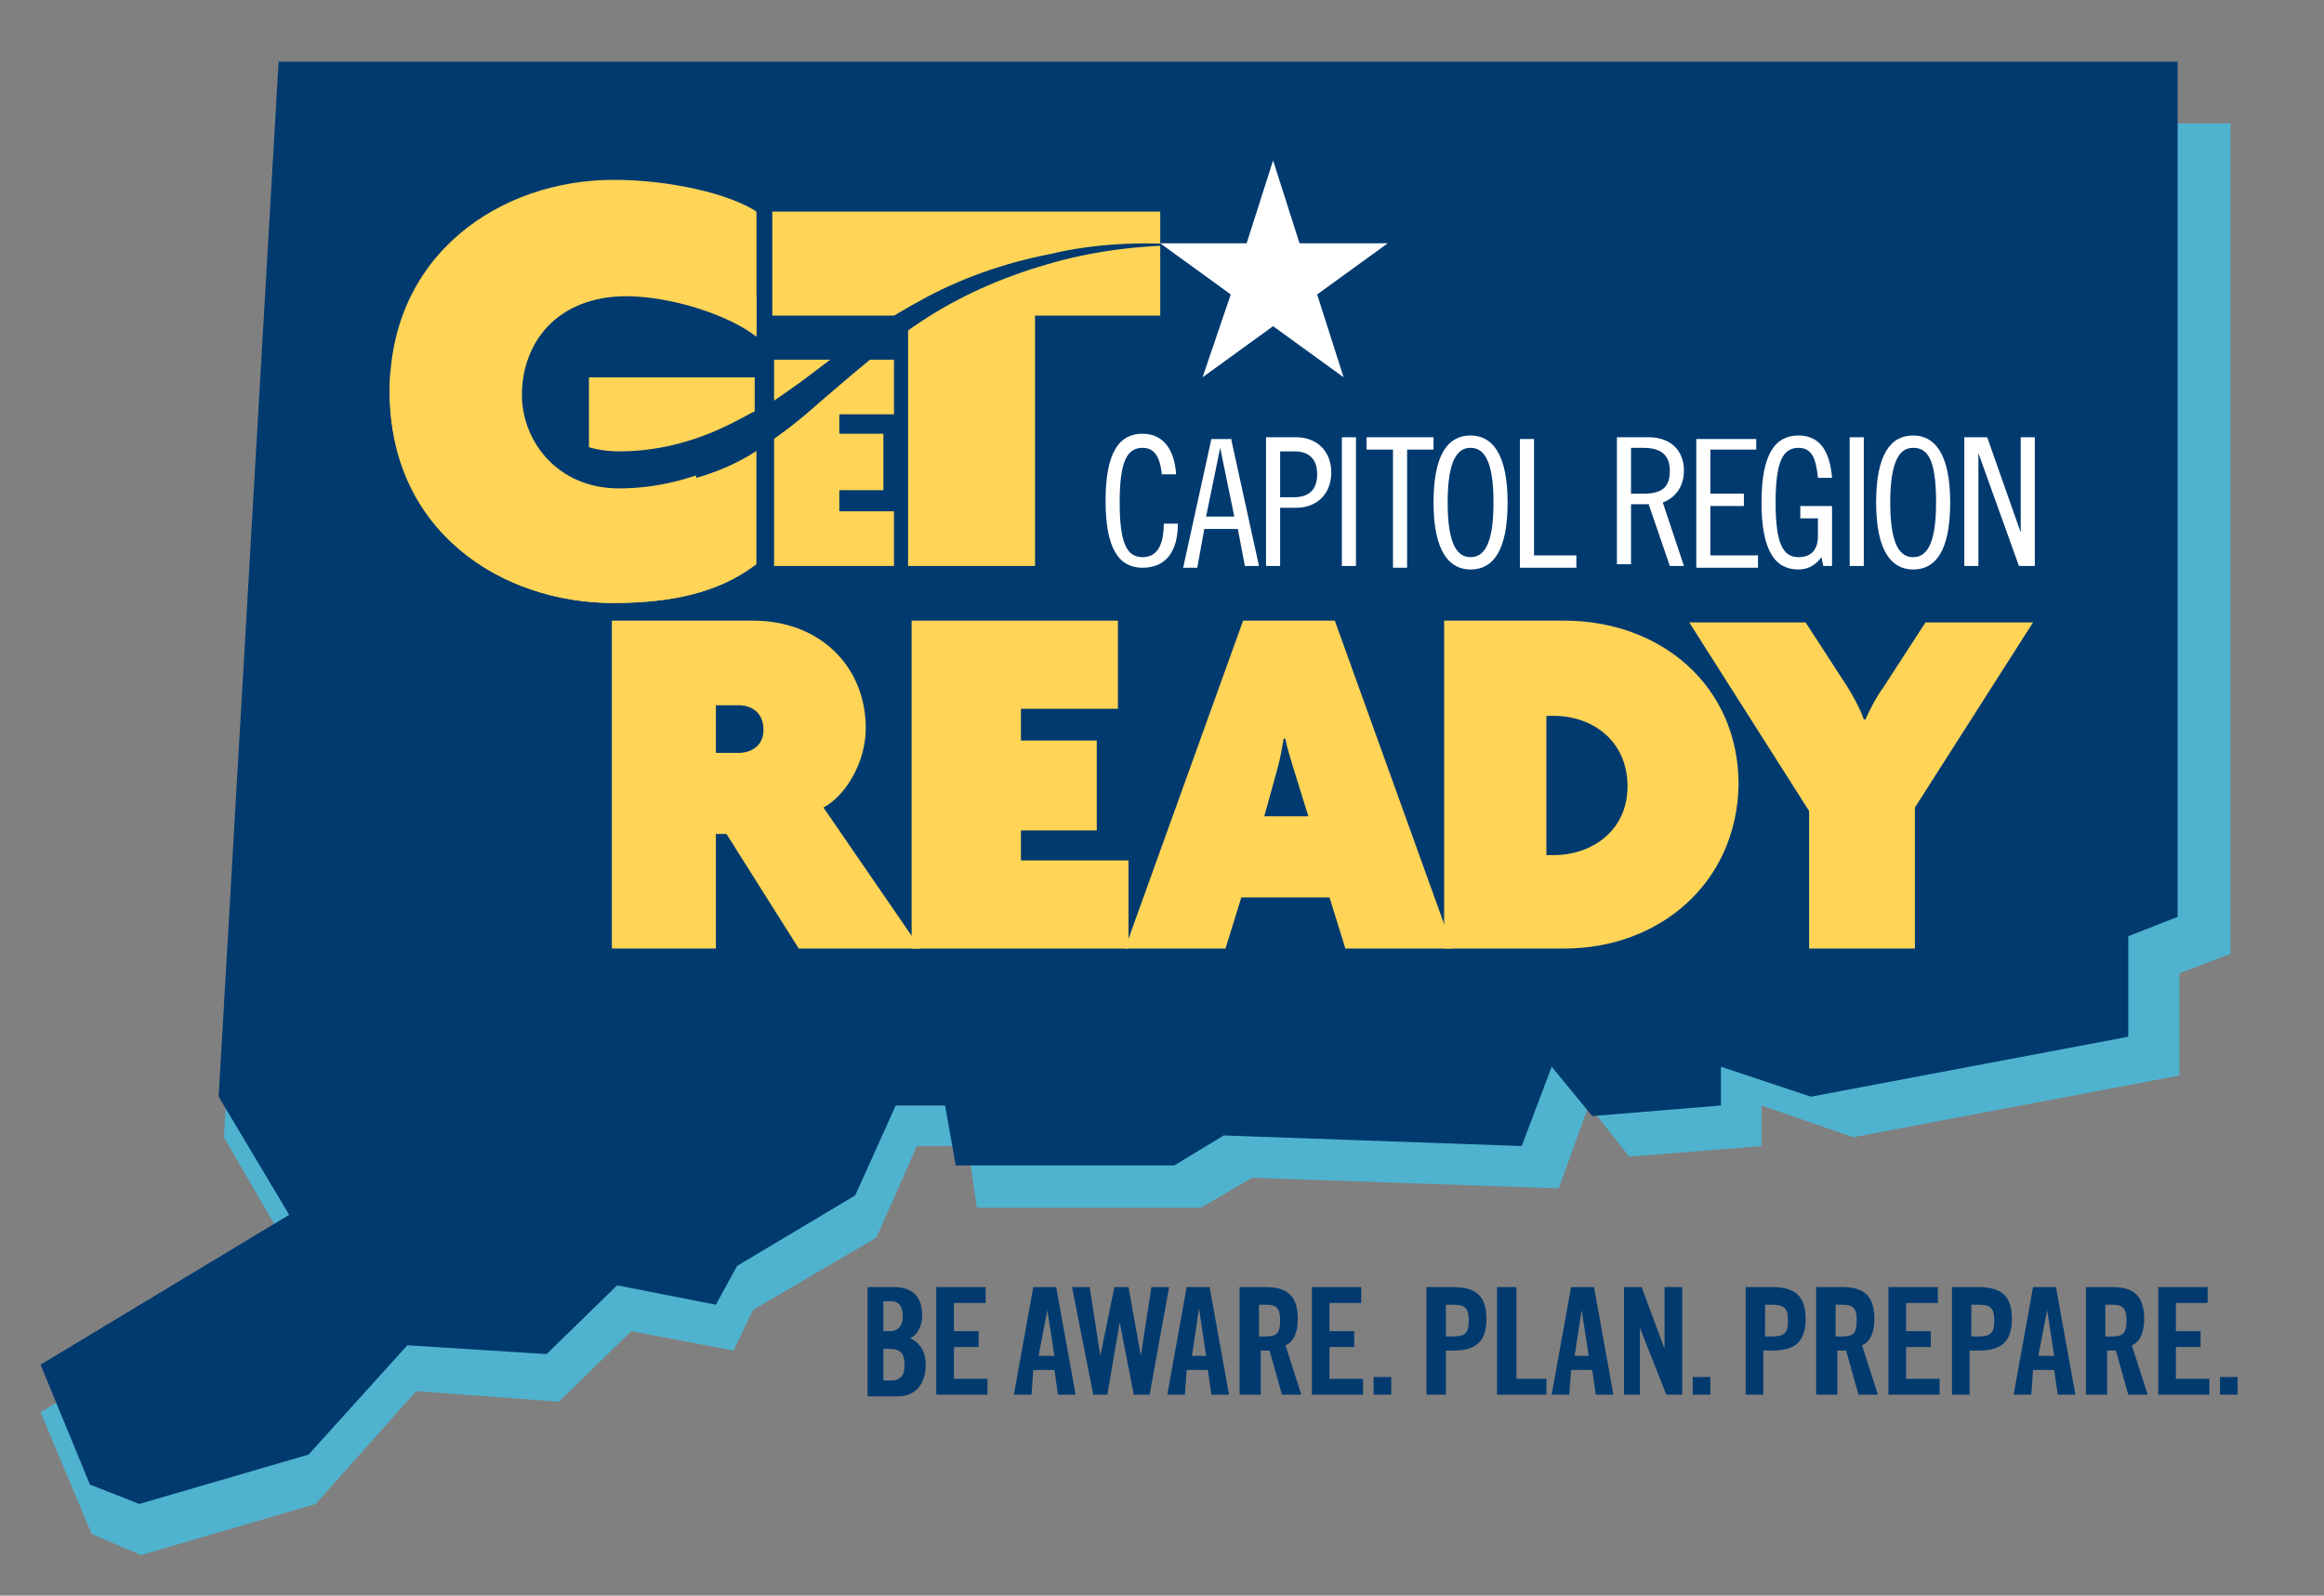 <?xml version="1.0" encoding="utf-8"?>
<!-- Generator: Adobe Illustrator 18.1.0, SVG Export Plug-In . SVG Version: 6.00 Build 0)  -->
<svg version="1.1" id="Layer_1" xmlns="http://www.w3.org/2000/svg" xmlns:xlink="http://www.w3.org/1999/xlink" x="0px" y="0px"
	 viewBox="0 0 131.8 90.5" enable-background="new 0 0 131.8 90.5" xml:space="preserve">
<rect x="0" y="0" width="131.8" height="90.5" fill="#808080" stroke="none"/>
<polygon fill="#4FB3CF" points="126.5,7 16.1,7 12.7,64.5 16.7,71.4 2.3,80.1 5.2,87 8,88.2 17.9,85.3 23.6,78.9 31.7,79.5 
	35.8,75.5 41.6,76.6 42.7,74.3 49.7,70.2 52,65 54.9,65 55.4,68.5 68.1,68.5 71,66.8 88.4,67.4 90.1,62.7 92.4,65.6 99.9,65 
	99.9,62.7 105.1,64.5 123.6,61 123.6,55.2 126.5,54.1 "/>
<polygon fill="#003A6F" points="123.5,3.5 15.8,3.5 12.4,62.2 16.4,68.9 2.3,77.4 5.1,84.2 7.9,85.3 17.5,82.5 23.1,76.3 31,76.8 
	35,72.9 40.6,74 41.8,71.8 48.5,67.8 50.8,62.7 53.6,62.7 54.2,66.1 66.6,66.1 69.4,64.4 86.3,65 88,60.5 90.3,63.3 97.6,62.7 
	97.6,60.5 102.7,62.2 120.7,58.8 120.7,53.1 123.5,52 "/>
<g>
	<path fill="#FFD457" d="M45.3,53.8l-4.1-6.5h-0.6v6.5h-5.9V35.2h8c3.8,0,6.4,2.6,6.4,6.1c0,1.9-1.1,3.8-2.4,4.5l5.5,8H45.3z
		 M41.9,40h-1.3v2.7h1.3c0.7,0,1.4-0.4,1.4-1.3C43.3,40.4,42.6,40,41.9,40z"/>
	<path fill="#FFD457" d="M51.7,53.8V35.2h11.7v5h-5.5V42h4.3v5.1h-4.3v1.7h6.1v5H51.7z"/>
	<path fill="#FFD457" d="M76.3,53.8l-0.9-2.9h-5l-0.9,2.9h-5.7l6.7-18.6h5.2l6.7,18.6H76.3z M73.3,43.4c-0.1-0.4-0.3-0.9-0.4-1.5
		h-0.1c-0.1,0.6-0.2,1.1-0.3,1.5l-0.8,2.9h2.5L73.3,43.4z"/>
	<path fill="#FFD457" d="M88.7,53.8h-6.8V35.2h6.8c5.5,0,9.9,3.7,9.9,9.3C98.5,50.1,94.1,53.8,88.7,53.8z M88.1,40.6h-0.4v7.9h0.4
		c2.2,0,4.2-1.4,4.2-3.9C92.3,42,90.3,40.6,88.1,40.6z"/>
	<path fill="#FFD457" d="M108.6,45.8v8h-6V46l-6.8-10.7h6.6l2.4,3.7c0.3,0.5,0.7,1.2,0.9,1.8h0.1c0.3-0.7,0.7-1.4,1-1.8l2.4-3.7h6.1
		L108.6,45.8z"/>
</g>
<g>
	<g>
		<path fill="#FFD457" d="M43.9,32.1V20.4h6.8v3.1h-3.1v1.1h2.5v3.2h-2.5V29h3.1v3.1H43.9z"/>
	</g>
	<g>
		<path fill="#FFD457" d="M58.7,17.9v14.2h-7.2V17.9h-7.7V12h22v5.9H58.7z"/>
	</g>
	<g>
		<path fill="#FFD457" d="M34.8,34.2c-6.4,0-12.7-4.1-12.7-12c0-7.8,6.3-12,12.7-12c3.2,0,6.7,0.8,8.1,1.9l0,7
			c-1.5-1.2-4.8-2.3-7.4-2.3c-3.8,0-6,2.6-6,5.7c0,2.6,2,5.3,5.5,5.3c0.5,0,0.9,0,1.4-0.2v-0.5h-3v-5.7h9.4V32
			C41.2,33.3,38.8,34.2,34.8,34.2z"/>
	</g>
</g>
<g>
	<path fill="#003A6F" d="M34.8,32.1c-6.4,0-12.7-4.1-12.7-12c0-7.8,6.3-12,12.7-12c3.2,0,6.6,0.8,8.1,1.8v6.9
		c-1.5-1.2-4.7-2.2-7.3-2.2c-3.8,0-6,2.6-6,5.7c0,2.6,2,5.3,5.5,5.3c4.4,0,7.3-2.2,7.8-2.3v6.5C41.2,31.1,38.8,32.1,34.8,32.1z"/>
</g>
<g>
	<path fill="#FFD457" d="M34.8,34.2c-6.4,0-12.7-4.1-12.7-12c0-7.8,6.3-12,12.7-12c3.2,0,6.6,0.8,8.1,1.8v6.9
		c-1.5-1.2-4.7-2.2-7.3-2.2c-3.8,0-6,2.6-6,5.7c0,2.6,2,5.3,5.5,5.3c4.4,0,7.3-2.2,7.8-2.3V32C41.2,33.3,38.8,34.2,34.8,34.2z"/>
</g>
<g>
	<path fill="#FFFFFF" d="M65.9,27c-0.1-1.2-0.5-1.6-1.1-1.6c-0.9,0-1.3,0.8-1.3,3.1c0,2.3,0.4,3.1,1.3,3.1c0.7,0,1.2-0.5,1.2-1.9
		h0.8c0,1.6-0.7,2.5-2,2.5c-1.3,0-2.1-1-2.1-3.8s0.8-3.8,2.1-3.8c1.1,0,1.8,0.8,1.9,2.3H65.9z"/>
	<path fill="#FFFFFF" d="M69.8,24.8l1.6,7.3h-0.8L70.2,30h-1.9l-0.4,2.2h-0.8l1.6-7.3H69.8z M68.4,29.3h1.6l-0.8-3.9h0L68.4,29.3z"
		/>
	<path fill="#FFFFFF" d="M71.8,24.8h1.7c1.2,0,2,0.8,2,2c0,1.2-0.8,2-2,2h-0.9v3.3h-0.8V24.8z M72.6,28.2h0.8c0.8,0,1.3-0.4,1.3-1.3
		c0-0.9-0.5-1.3-1.3-1.3h-0.8V28.2z"/>
	<path fill="#FFFFFF" d="M76.9,24.8v7.3h-0.8v-7.3H76.9z"/>
	<path fill="#FFFFFF" d="M81.3,24.8v0.7h-1.5v6.7H79v-6.7h-1.5v-0.7H81.3z"/>
	<path fill="#FFFFFF" d="M83.4,32.3c-1.2,0-2.1-1-2.1-3.8c0-2.7,0.8-3.8,2.1-3.8c1.2,0,2.1,1,2.1,3.8C85.5,31.2,84.7,32.3,83.4,32.3
		z M83.4,25.4c-0.7,0-1.3,0.6-1.3,3.1c0,2.5,0.6,3.1,1.3,3.1c0.7,0,1.3-0.6,1.3-3.1C84.7,26,84.1,25.4,83.4,25.4z"/>
	<path fill="#FFFFFF" d="M87,24.8v6.7h2.4v0.7h-3.2v-7.3H87z"/>
	<path fill="#FFFFFF" d="M91.7,24.8h1.8c1.2,0,2,0.7,2,1.9c0,0.8-0.4,1.5-1.2,1.8l1.2,3.6h-0.8l-1.2-3.5l-1,0v3.4h-0.8V24.8z
		 M92.5,28h0.7c1.1,0,1.5-0.4,1.5-1.3c0-0.8-0.4-1.3-1.5-1.3h-0.7V28z"/>
	<path fill="#FFFFFF" d="M99.6,24.8v0.7H97V28h1.9v0.7H97v2.8h2.7v0.7h-3.5v-7.3H99.6z"/>
	<path fill="#FFFFFF" d="M103.1,27.1c-0.1-1-0.3-1.7-1.1-1.7c-0.9,0-1.3,0.8-1.3,3.1c0,2.3,0.4,3.1,1.3,3.1c0.7,0,1.1-0.4,1.1-1.2
		v-1h-1v-0.7h1.8v3.4h-0.5l-0.1-0.5c-0.3,0.4-0.7,0.7-1.3,0.7c-1.3,0-2.1-1-2.1-3.8s0.8-3.8,2.1-3.8c1.4,0,1.8,1.2,1.9,2.4H103.1z"
		/>
	<path fill="#FFFFFF" d="M105.7,24.8v7.3h-0.8v-7.3H105.7z"/>
	<path fill="#FFFFFF" d="M108.5,32.3c-1.2,0-2.1-1-2.1-3.8c0-2.7,0.8-3.8,2.1-3.8c1.2,0,2.1,1,2.1,3.8
		C110.6,31.2,109.8,32.3,108.5,32.3z M108.5,25.4c-0.7,0-1.3,0.6-1.3,3.1c0,2.5,0.6,3.1,1.3,3.1c0.7,0,1.3-0.6,1.3-3.1
		C109.8,26,109.3,25.4,108.5,25.4z"/>
	<path fill="#FFFFFF" d="M112.7,24.8l1.9,5.4h0v-5.4h0.8v7.3h-0.9l-2.3-6.4h0v6.4h-0.8v-7.3H112.7z"/>
</g>
<path fill="#003A6F" d="M67.4,13.9c-2.6,0-5.2,0.3-7.7,1c-2.5,0.7-4.9,1.7-7.1,3.1c-2.2,1.4-4.1,3.1-6.1,4.8c-1,0.9-2,1.7-3.2,2.5
	c-1.1,0.8-2.4,1.4-3.8,1.8l-0.5-2c2.3-0.5,4.4-2,6.5-3.5c2.1-1.6,4.2-3.2,6.6-4.5c2.3-1.3,4.9-2.2,7.5-2.7
	C62.1,13.8,64.8,13.7,67.4,13.9z"/>
<g>
	<polygon fill="#FFFFFF" points="72.2,9.1 73.7,13.8 78.7,13.8 74.7,16.7 76.2,21.4 72.2,18.5 68.2,21.4 69.8,16.7 65.8,13.8 
		70.7,13.8 	"/>
</g>
<g>
	<path fill="#003A6F" d="M49.1,73h1.6c1.1,0,1.6,0.6,1.6,1.6c0,0.5-0.2,1.1-0.7,1.3c0.5,0.2,0.9,0.7,0.9,1.5c0,1-0.5,1.8-1.6,1.8
		h-1.7V73z M50.1,75.5h0.4c0.4,0,0.7-0.3,0.7-0.8c0-0.6-0.2-0.9-0.7-0.9h-0.4V75.5z M50.1,78.3h0.4c0.6,0,0.8-0.3,0.8-0.9
		c0-0.6-0.2-0.9-0.9-0.9h-0.3V78.3z"/>
	<path fill="#003A6F" d="M53.1,79.1V73h2.8v0.9h-1.8v1.6h1.4v0.9h-1.4v1.8H56v0.9H53.1z"/>
	<path fill="#003A6F" d="M58.5,79.1h-1l1.1-6.1h1.3l1.1,6.1h-1l-0.2-1.4h-1.2L58.5,79.1z M58.9,76.9h0.9l-0.4-2.6h0L58.9,76.9z"/>
	<path fill="#003A6F" d="M63.2,73H64l0.7,3.9h0l0.6-3.9h1l-1.1,6.1h-0.9l-0.8-4.1h0l-0.7,4.1H62L60.8,73h1l0.6,3.9h0L63.2,73z"/>
	<path fill="#003A6F" d="M67.2,79.1h-1l1.1-6.1h1.3l1.1,6.1h-1l-0.2-1.4h-1.2L67.2,79.1z M67.6,76.9h0.8L68,74.2h0L67.6,76.9z"/>
	<path fill="#003A6F" d="M71.4,79.1h-1.1V73h1.5c1.2,0,1.8,0.5,1.8,1.8c0,1-0.4,1.4-0.7,1.5l0.9,2.8h-1.1l-0.7-2.5
		c-0.1,0-0.4,0-0.5,0V79.1z M71.4,75.8h0.4c0.6,0,0.8-0.2,0.8-0.9c0-0.7-0.2-0.9-0.8-0.9h-0.4V75.8z"/>
	<path fill="#003A6F" d="M74.4,79.1V73h2.8v0.9h-1.8v1.6h1.4v0.9h-1.4v1.8h1.9v0.9H74.4z"/>
	<path fill="#003A6F" d="M77.9,79.1v-1h1v1H77.9z"/>
	<path fill="#003A6F" d="M80.9,79.1V73h1.5c1.3,0,1.9,0.5,1.9,1.8s-0.6,1.8-1.9,1.8H82v2.5H80.9z M82,75.8h0.4
		c0.7,0,0.9-0.2,0.9-0.9c0-0.7-0.2-0.9-0.9-0.9H82V75.8z"/>
	<path fill="#003A6F" d="M84.9,79.1V73H86v5.2h1.7v0.9H84.9z"/>
	<path fill="#003A6F" d="M89,79.1h-1l1.1-6.1h1.3l1.1,6.1h-1l-0.2-1.4h-1.2L89,79.1z M89.3,76.9h0.8l-0.4-2.6h0L89.3,76.9z"/>
	<path fill="#003A6F" d="M92.1,79.1V73h1l1.3,3.5h0V73h1v6.1h-0.9L93,75.3h0v3.8H92.1z"/>
	<path fill="#003A6F" d="M96,79.1v-1h1v1H96z"/>
	<path fill="#003A6F" d="M99,79.1V73h1.5c1.3,0,1.9,0.5,1.9,1.8s-0.6,1.8-1.9,1.8h-0.5v2.5H99z M100.1,75.8h0.4
		c0.7,0,0.9-0.2,0.9-0.9c0-0.7-0.2-0.9-0.9-0.9h-0.4V75.8z"/>
	<path fill="#003A6F" d="M104.1,79.1h-1.1V73h1.5c1.2,0,1.8,0.5,1.8,1.8c0,1-0.4,1.4-0.7,1.5l0.9,2.8h-1.1l-0.7-2.5
		c-0.1,0-0.4,0-0.5,0V79.1z M104.1,75.8h0.4c0.6,0,0.8-0.2,0.8-0.9c0-0.7-0.2-0.9-0.8-0.9h-0.4V75.8z"/>
	<path fill="#003A6F" d="M107.1,79.1V73h2.8v0.9h-1.8v1.6h1.4v0.9h-1.4v1.8h1.9v0.9H107.1z"/>
	<path fill="#003A6F" d="M110.7,79.1V73h1.5c1.3,0,1.9,0.5,1.9,1.8s-0.6,1.8-1.9,1.8h-0.5v2.5H110.7z M111.8,75.8h0.4
		c0.7,0,0.9-0.2,0.9-0.9c0-0.7-0.2-0.9-0.9-0.9h-0.4V75.8z"/>
	<path fill="#003A6F" d="M115.2,79.1h-1l1.1-6.1h1.3l1.1,6.1h-1l-0.2-1.4h-1.2L115.2,79.1z M115.6,76.9h0.9l-0.4-2.6h0L115.6,76.9z"
		/>
	<path fill="#003A6F" d="M119.4,79.1h-1.1V73h1.5c1.2,0,1.8,0.5,1.8,1.8c0,1-0.4,1.4-0.7,1.5l0.9,2.8h-1.1l-0.7-2.5
		c-0.1,0-0.4,0-0.5,0V79.1z M119.4,75.8h0.4c0.6,0,0.8-0.2,0.8-0.9c0-0.7-0.2-0.9-0.8-0.9h-0.4V75.8z"/>
	<path fill="#003A6F" d="M122.4,79.1V73h2.8v0.9h-1.8v1.6h1.4v0.9h-1.4v1.8h1.9v0.9H122.4z"/>
	<path fill="#003A6F" d="M125.9,79.1v-1h1v1H125.9z"/>
</g>
</svg>
